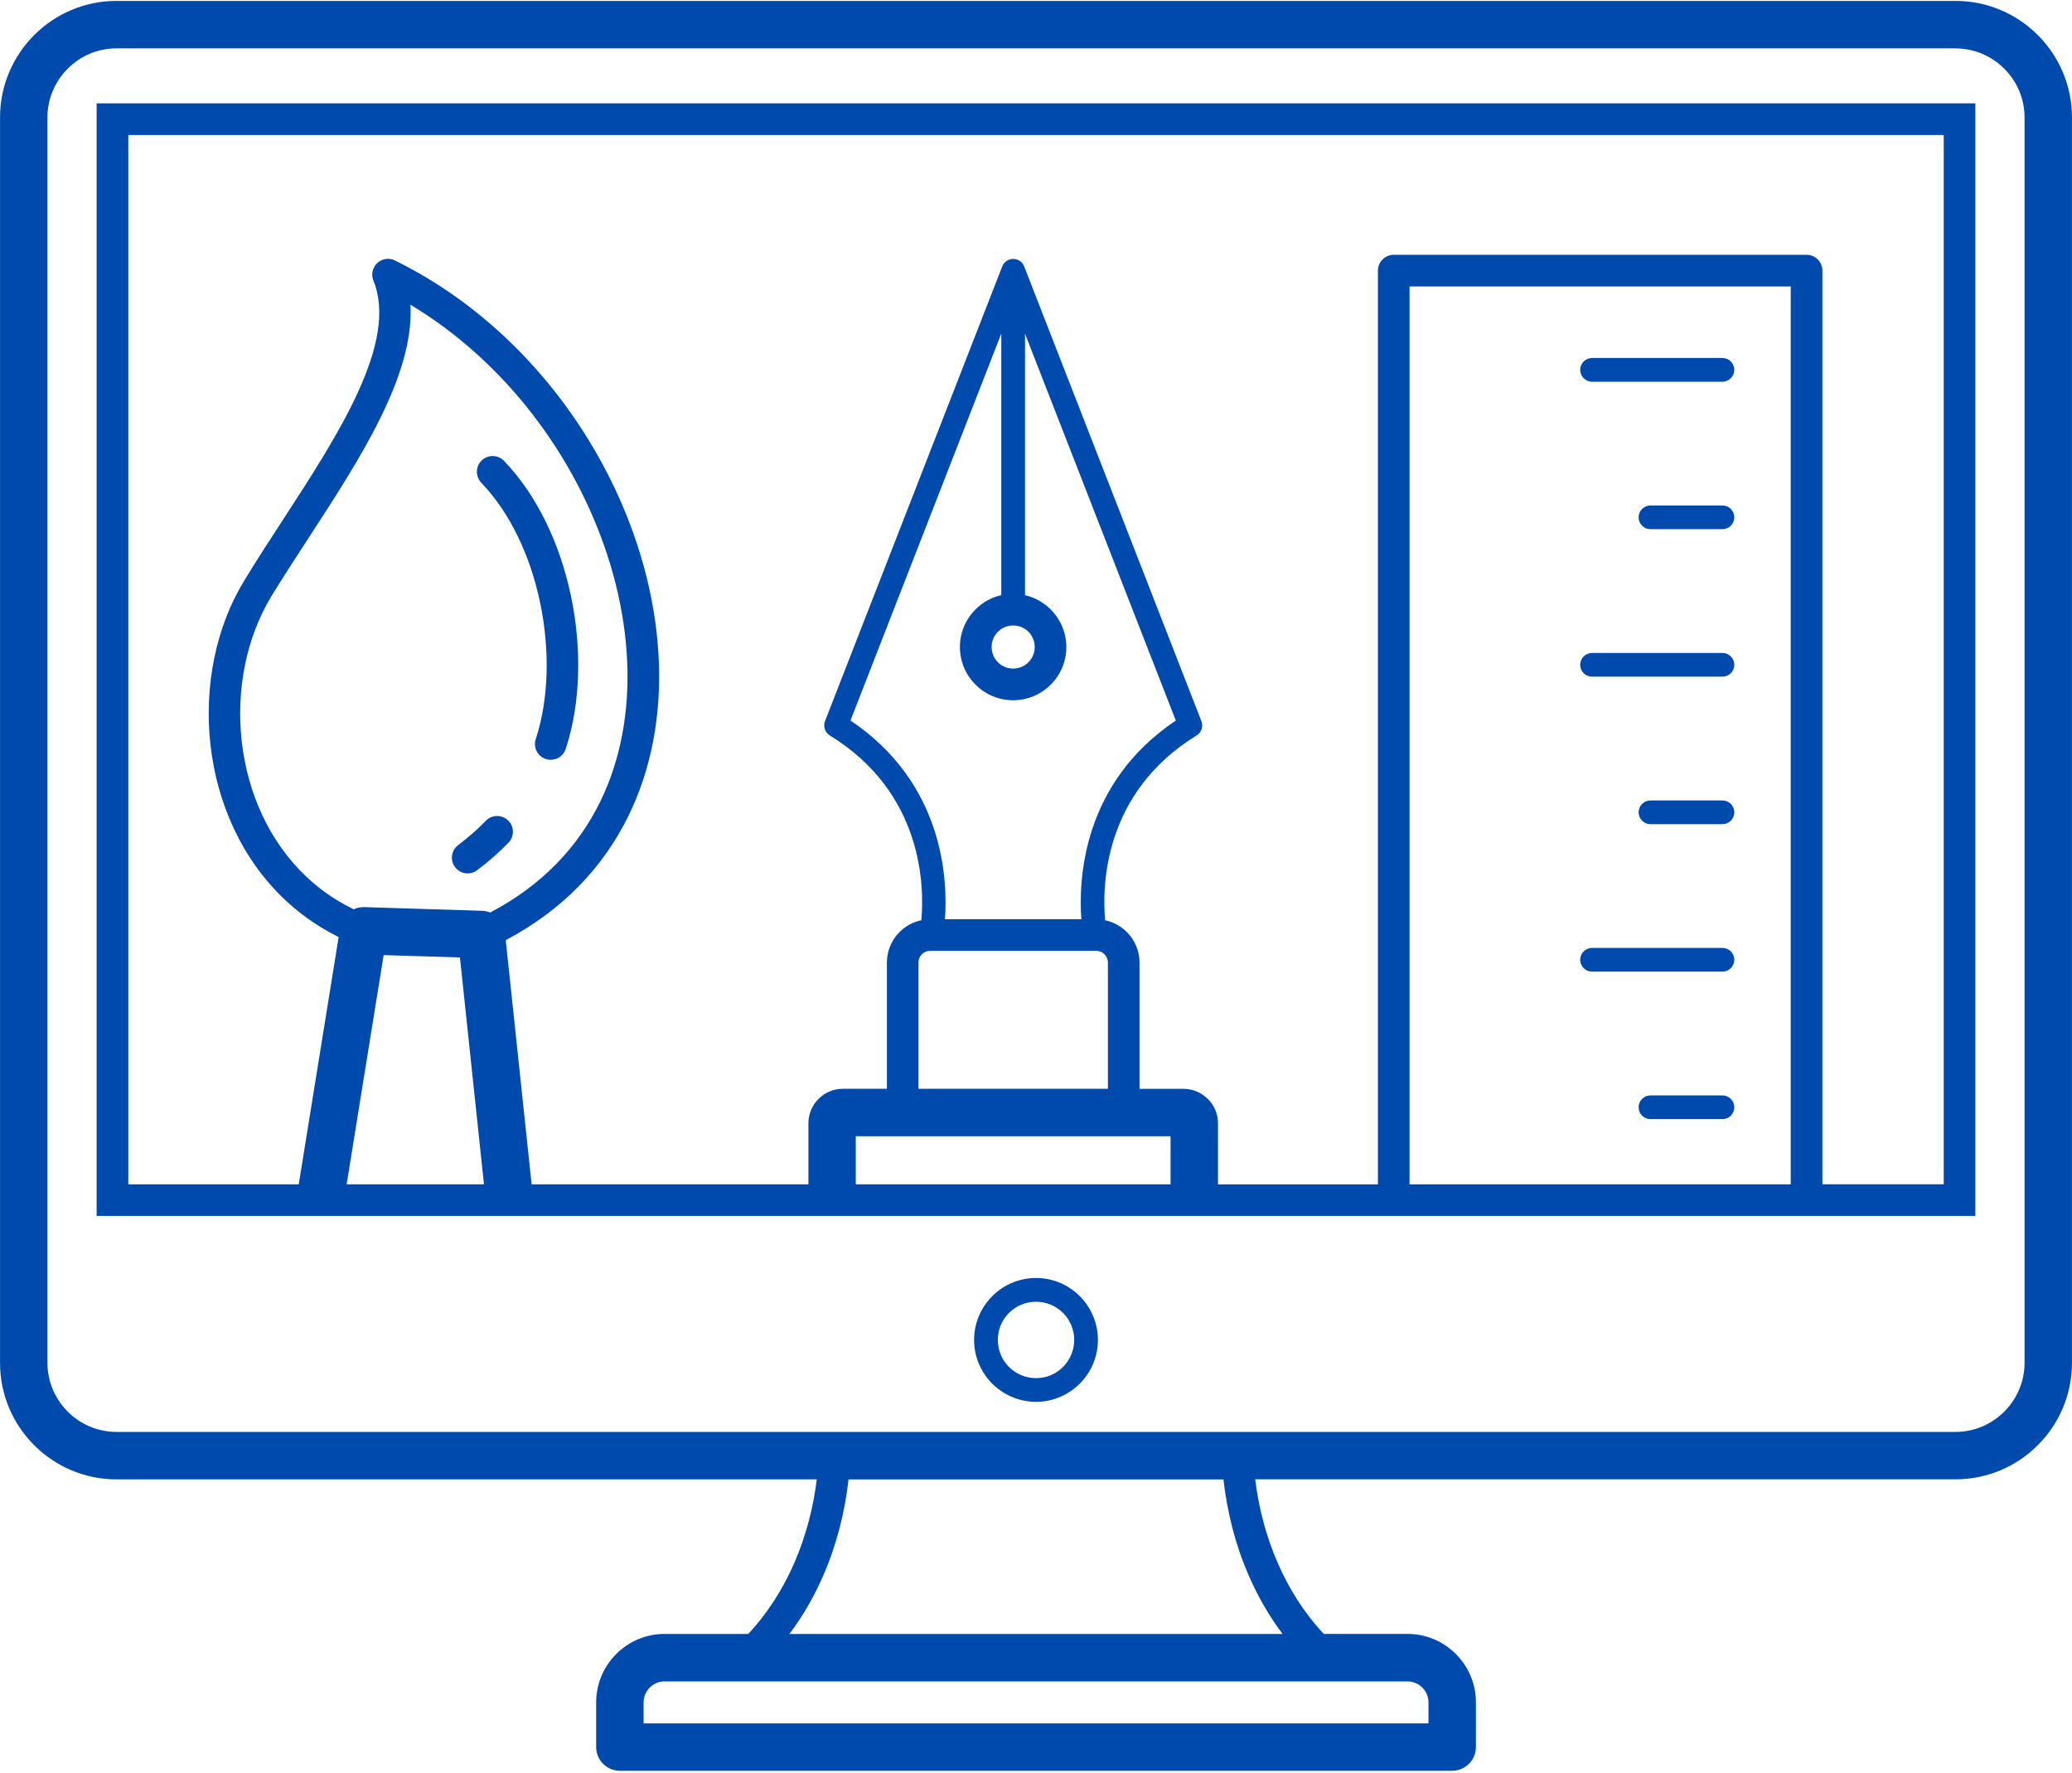 <?xml version="1.0" encoding="UTF-8"?>
<svg id="Layer_2" data-name="Layer 2" xmlns="http://www.w3.org/2000/svg" xmlns:xlink="http://www.w3.org/1999/xlink" viewBox="0 0 500 427.75">
  <defs>
    <style>
      .cls-1 {
        fill: #004aad;
      }

      .cls-2 {
        fill: none;
      }

      .cls-3 {
        clip-path: url(#clippath);
      }
    </style>
    <clipPath id="clippath">
      <rect class="cls-2" width="500" height="427.75"/>
    </clipPath>
  </defs>
  <g id="Layer_1-2" data-name="Layer 1">
    <g class="cls-3">
      <path class="cls-1" d="M27.14,24.93h449.54v268.46H23.32V24.93h3.82ZM116.14,116.48c-1.45-1.52-1.41-3.93.1-5.38,1.52-1.46,3.93-1.41,5.39.1,8.01,8.33,13.48,20.05,16.1,32.35,2.71,12.69,2.42,26.1-1.21,37.14-.65,2-2.8,3.1-4.8,2.45s-3.09-2.8-2.44-4.8c3.21-9.77,3.44-21.77,1-33.2-2.34-11-7.15-21.4-14.14-28.65ZM117.23,198.04c1.47-1.51,3.88-1.54,5.39-.08,1.51,1.47,1.54,3.88.07,5.39-1.13,1.16-2.34,2.31-3.63,3.44-1.23,1.08-2.55,2.15-3.93,3.19-1.68,1.26-4.06.92-5.32-.76-1.26-1.68-.92-4.06.76-5.32,1.2-.91,2.36-1.85,3.48-2.83,1.1-.96,2.17-1.97,3.18-3.02ZM332.51,285.76V65.3c0-2.1,1.71-3.82,3.82-3.82h99.62c2.11,0,3.82,1.71,3.82,3.82v220.45h29.28V32.57H30.96v253.19h41.13l9.63-59.66c-1.41-.7-2.77-1.45-4.1-2.26-12.86-7.81-21.08-20.21-24.85-33.84-3.74-13.53-3.09-28.29,1.76-40.92,1.19-3.1,2.66-6.12,4.41-8.99,2.92-4.82,6.02-9.57,9.17-14.41,13.53-20.79,28.05-43.09,22-57.99-.79-1.95.15-4.17,2.1-4.96,1.16-.47,2.41-.33,3.4.27,24.19,11.97,42.91,33.09,53.55,56.57,5.82,12.83,9.23,26.41,9.81,39.61.59,13.31-1.71,26.26-7.33,37.7-5.98,12.19-15.68,22.63-29.6,29.96l6.25,58.92h66.79v-14.73c0-2.29.94-4.38,2.44-5.88s3.58-2.44,5.88-2.44h10.62v-30.47c0-2.87,1.17-5.48,3.06-7.36,1.41-1.41,3.22-2.42,5.25-2.84.73-8.17.47-30.73-22.07-44.58h0c-1.15-.71-1.67-2.16-1.17-3.47l42.67-109.47c.35-1.19,1.45-2.05,2.74-2.05s2.4.86,2.74,2.05l42.59,109.26c.63,1.31.18,2.91-1.08,3.68-22.54,13.85-22.8,36.42-22.07,44.59,2.02.42,3.83,1.43,5.24,2.84h0c1.89,1.88,3.06,4.49,3.06,7.36v30.47h10.62c2.28,0,4.35.94,5.87,2.45h.01c1.51,1.49,2.44,3.58,2.44,5.87v14.73h38.58ZM432.13,285.76V69.12h-91.99v216.64h91.99ZM83.65,285.76h33.14l-5.8-54.74-18.41-.57-8.93,55.31ZM206.51,285.76h75.96v-11.6h-75.96v11.6ZM221.64,262.7h45.71v-30.47c0-.77-.32-1.46-.82-1.97h.01s-.01-.02-.01-.02c-.5-.49-1.2-.81-1.97-.81h-40.14c-.76,0-1.46.32-1.96.82s-.82,1.2-.82,1.97v30.47ZM260.94,221.81c-.69-9.57.24-32.82,22.8-47.95l-36.39-93.35v63.1c2.39.55,4.53,1.77,6.21,3.45,2.32,2.32,3.76,5.53,3.76,9.06s-1.44,6.76-3.76,9.08-5.53,3.76-9.08,3.76-6.76-1.44-9.08-3.76-3.76-5.53-3.76-9.08,1.44-6.76,3.76-9.08c1.68-1.68,3.82-2.9,6.22-3.44v-63.1l-36.39,93.35c22.56,15.13,23.49,38.38,22.8,47.95h32.9ZM248.17,152.43c-.93-.93-2.23-1.51-3.68-1.51s-2.74.58-3.68,1.52c-.94.94-1.52,2.24-1.52,3.68s.58,2.74,1.52,3.68c.94.94,2.24,1.52,3.68,1.52s2.74-.58,3.68-1.52,1.52-2.24,1.52-3.68-.58-2.76-1.52-3.7ZM160.36,394.25h20.19c4.79-5.12,8.45-10.99,11.14-17.16,2.85-6.57,4.6-13.47,5.41-20.14H28.09c-7.73,0-14.76-3.16-19.84-8.24-5.09-5.09-8.24-12.11-8.24-19.84V28.31c0-7.73,3.16-14.76,8.24-19.84C13.33,3.38,20.36.22,28.09.22h443.82c7.73,0,14.76,3.16,19.84,8.24,5.09,5.09,8.24,12.11,8.24,19.84v300.56c0,7.73-3.16,14.76-8.24,19.84s-12.11,8.24-19.84,8.24h-169.01c.81,6.67,2.55,13.57,5.41,20.14,2.68,6.16,6.34,12.04,11.14,17.16h20.19c4.55,0,8.68,1.85,11.67,4.84s4.85,7.12,4.85,11.67v10.79c0,3.16-2.57,5.72-5.73,5.72h-200.84c-3.16,0-5.73-2.56-5.73-5.72v-10.79c0-4.55,1.86-8.68,4.85-11.67s7.12-4.84,11.67-4.84ZM190.49,394.25h119.01c-3.33-4.42-6.03-9.19-8.17-14.11-3.29-7.57-5.25-15.53-6.09-23.18h-90.48c-.84,7.65-2.8,15.61-6.09,23.18-2.14,4.92-4.84,9.69-8.17,14.11ZM339.64,405.7h-179.27c-1.39,0-2.65.57-3.57,1.49-.92.92-1.49,2.18-1.49,3.57v5.06h189.4v-5.06c0-1.39-.57-2.66-1.49-3.57-.92-.92-2.19-1.49-3.57-1.49ZM250,308.36c4.13,0,7.86,1.68,10.56,4.38s4.38,6.44,4.38,10.56-1.67,7.86-4.38,10.56l-.17.16c-2.69,2.61-6.35,4.22-10.39,4.22s-7.85-1.67-10.55-4.38h-.01c-2.7-2.71-4.38-6.45-4.38-10.56s1.67-7.85,4.38-10.55h0c2.7-2.71,6.44-4.39,10.56-4.39ZM256.52,316.79c-1.67-1.67-3.97-2.7-6.52-2.7s-4.85,1.03-6.52,2.7h0c-1.67,1.66-2.69,3.96-2.69,6.52s1.03,4.85,2.69,6.52c1.67,1.66,3.97,2.69,6.52,2.69s4.74-.98,6.4-2.57l.12-.13c1.67-1.67,2.7-3.97,2.7-6.52s-1.03-4.85-2.7-6.52ZM471.91,11.67H28.09c-4.57,0-8.73,1.87-11.74,4.89-3.02,3.02-4.9,7.18-4.9,11.74v300.56c0,4.57,1.88,8.73,4.9,11.75,3.02,3.02,7.18,4.89,11.74,4.89h443.82c4.57,0,8.73-1.88,11.74-4.89s4.9-7.18,4.9-11.75V28.31c0-4.57-1.88-8.73-4.9-11.74-3.02-3.02-7.18-4.89-11.74-4.89ZM85.34,219.4c.83-.38,1.75-.57,2.71-.52l28.24.88c.71.02,1.38.17,1.99.42,12.52-6.55,21.19-15.83,26.51-26.65,5.04-10.26,7.09-21.94,6.55-34.04-.54-12.2-3.72-24.82-9.16-36.81-8.93-19.7-23.9-37.61-43.13-49.15.95,17.03-12.2,37.24-24.59,56.28-3.2,4.92-6.36,9.77-9.05,14.2-1.46,2.4-2.72,5.01-3.78,7.77-4.28,11.17-4.85,24.22-1.55,36.19,3.29,11.88,10.39,22.65,21.45,29.36,1.21.73,2.47,1.42,3.8,2.06ZM384.18,92.1c-1.58,0-2.86-1.29-2.86-2.86s1.29-2.86,2.86-2.86h31.47c1.58,0,2.86,1.29,2.86,2.86s-1.28,2.86-2.86,2.86h-31.47ZM384.18,163.27c-1.58,0-2.86-1.28-2.86-2.86s1.29-2.86,2.86-2.86h31.47c1.58,0,2.86,1.28,2.86,2.86s-1.28,2.86-2.86,2.86h-31.47ZM384.18,234.44c-1.58,0-2.86-1.28-2.86-2.86s1.29-2.86,2.86-2.86h31.47c1.58,0,2.86,1.28,2.86,2.86s-1.28,2.86-2.86,2.86h-31.47ZM398.28,127.68c-1.58,0-2.86-1.28-2.86-2.86s1.28-2.86,2.86-2.86h17.37c1.58,0,2.86,1.28,2.86,2.86s-1.28,2.86-2.86,2.86h-17.37ZM398.28,198.86c-1.58,0-2.86-1.28-2.86-2.86s1.28-2.86,2.86-2.86h17.37c1.58,0,2.86,1.28,2.86,2.86s-1.28,2.86-2.86,2.86h-17.37ZM398.28,270.03c-1.58,0-2.86-1.28-2.86-2.86s1.28-2.86,2.86-2.86h17.37c1.58,0,2.86,1.28,2.86,2.86s-1.28,2.86-2.86,2.86h-17.37Z"/>
    </g>
  </g>
</svg>